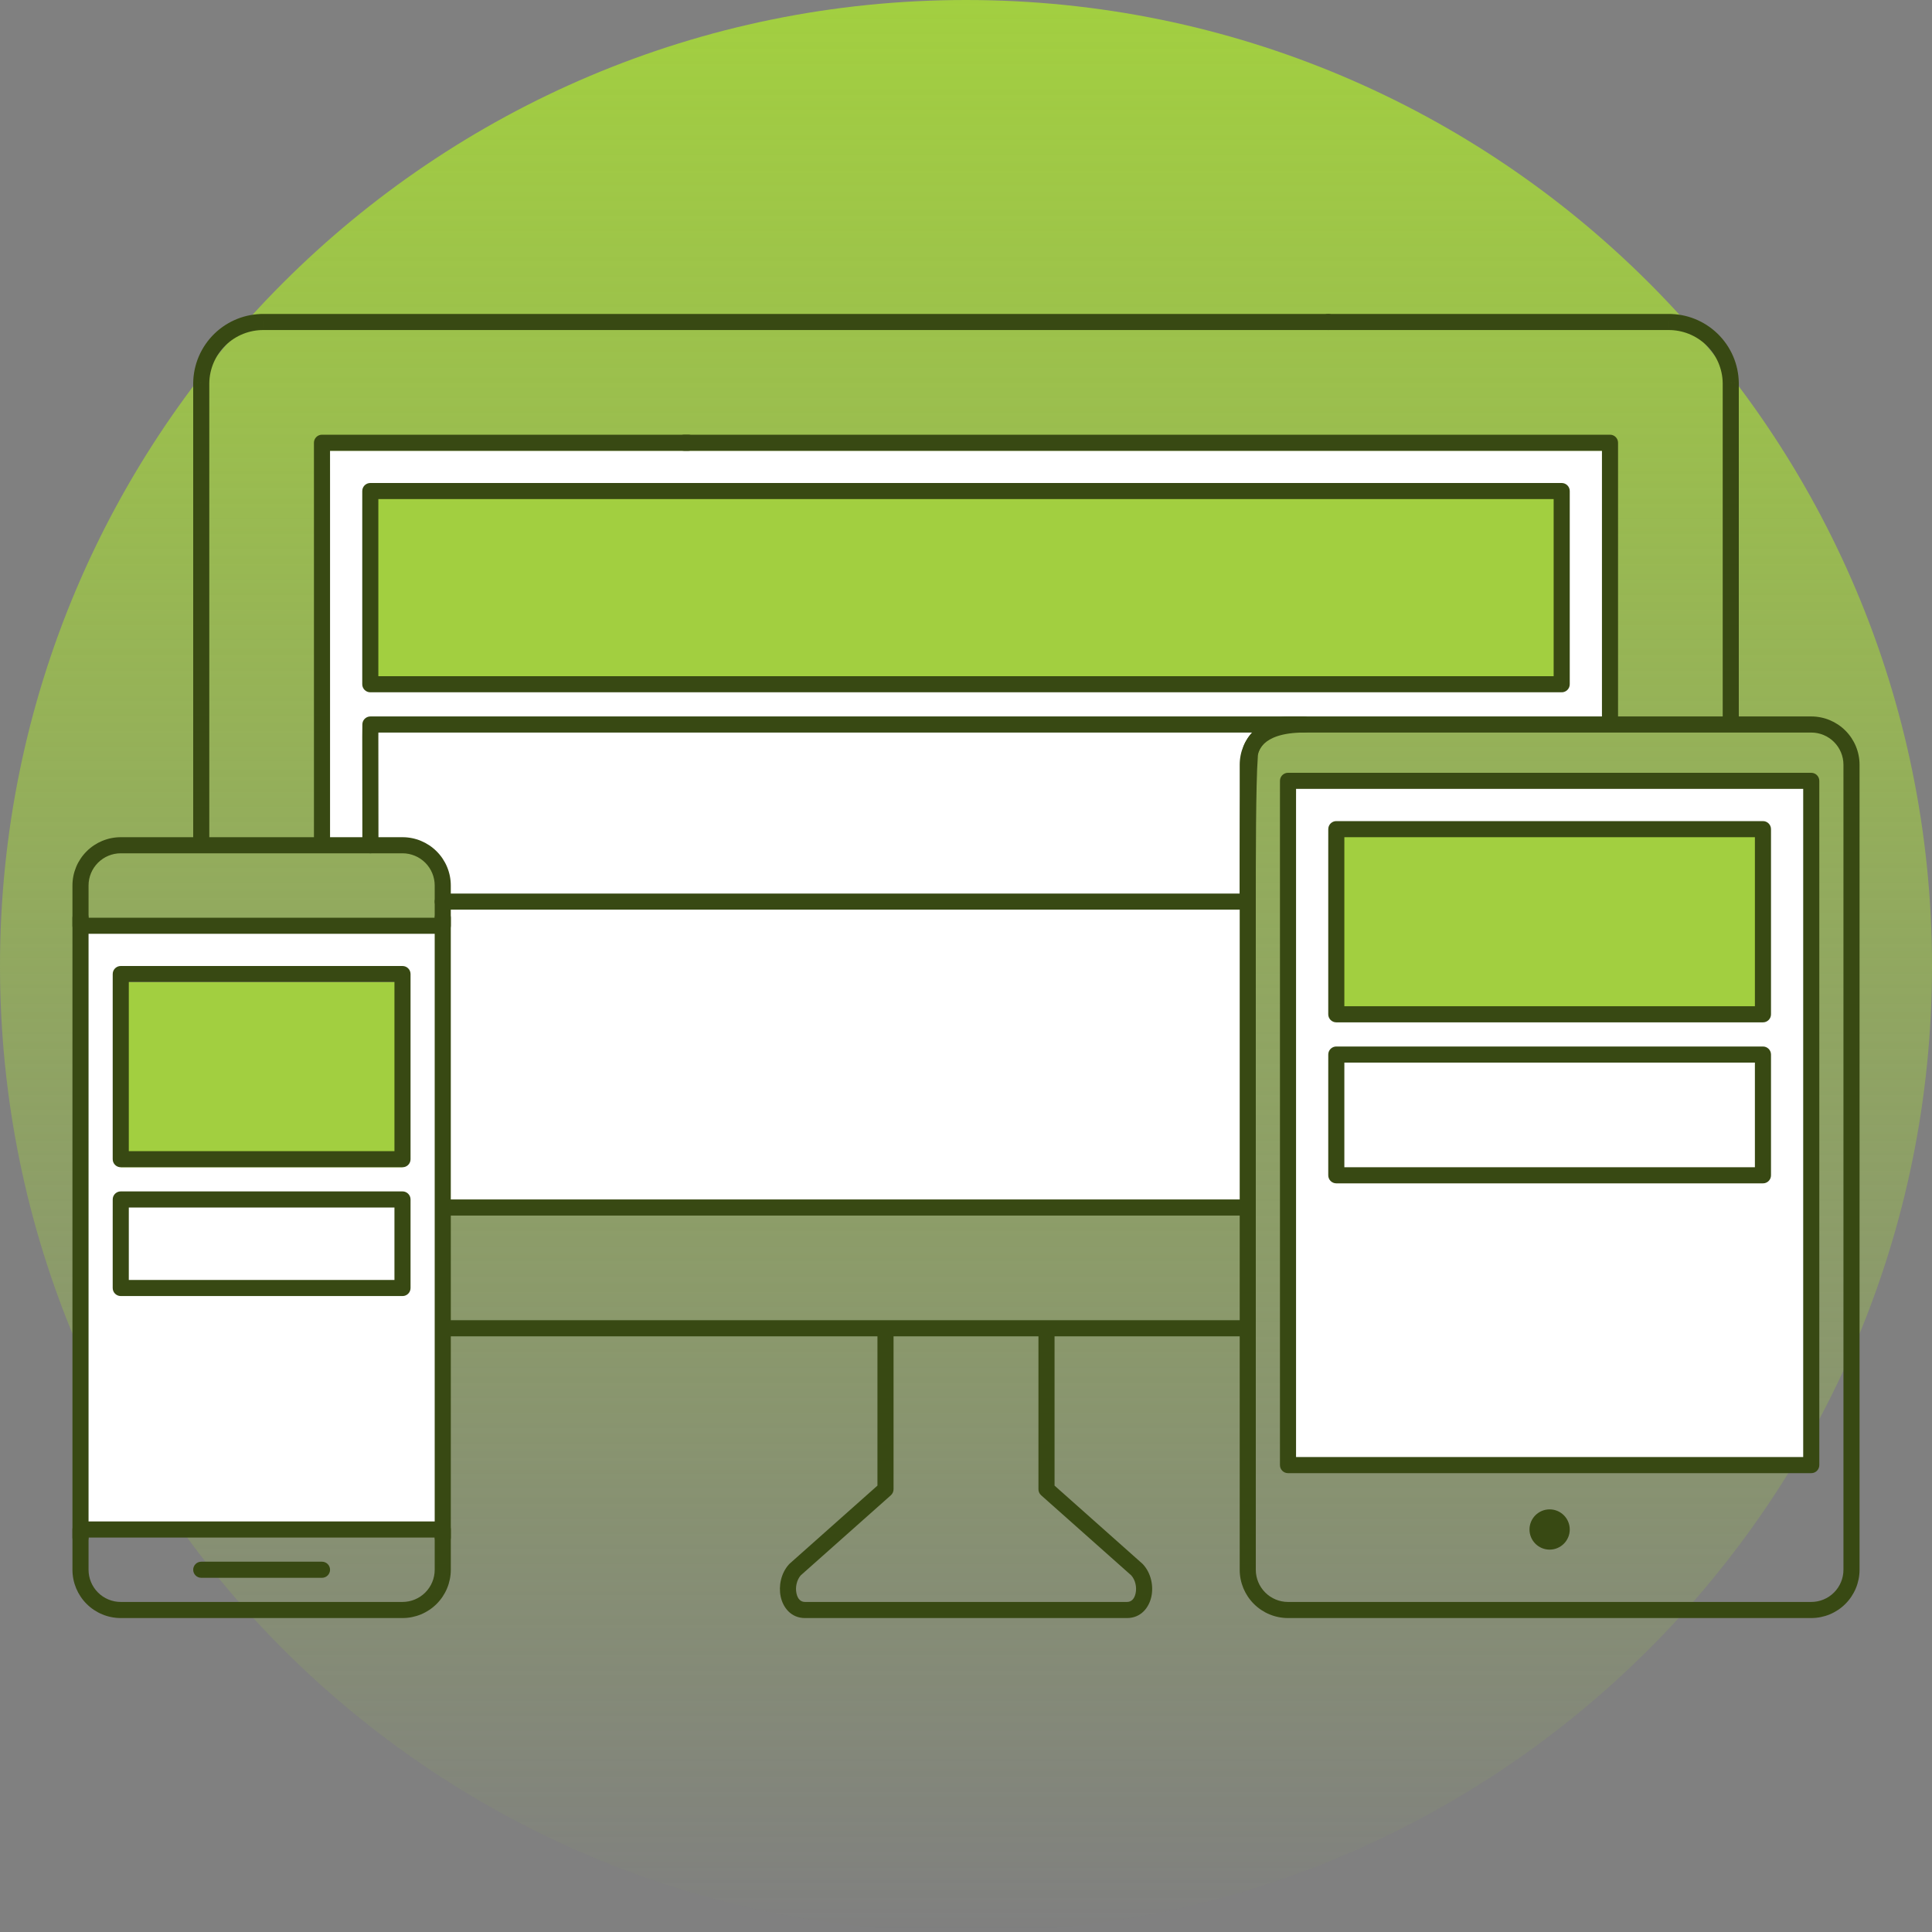 <svg width="120" height="120" viewBox="0 0 120 120" fill="none" xmlns="http://www.w3.org/2000/svg">
<rect x="0" y="0" width="120" height="120" fill="#808080" stroke="none"/>
<path d="M120 60C120 93.137 93.137 120 60 120C26.863 120 0 93.137 0 60C0 26.863 26.863 0 60 0C93.137 0 120 26.863 120 60Z" fill="url(#paint0_linear_1963_4544)"/>
<path d="M80 48.5H112.5V91H80V48.5Z" fill="white"/>
<path d="M83 51.5H109.5V63H83V51.5Z" fill="#A2CF40"/>
<path d="M5 57.5H27.5V95H5V57.5Z" fill="white"/>
<path d="M7.5 61H25V72.5H7.5V61Z" fill="#A2CF40"/>
<path d="M20 28H100V45C100 45 79 44 78 45.5C77 47 77.5 75 77.5 75H27.5C27.5 75 27.5 62 27.5 56C27.301 54.775 27.177 53.677 26.8 53.3C26.115 52.615 24.913 52.661 24 52.5C21.76 52.5 20 52.5 20 52.5V28Z" fill="white"/>
<path d="M23 30.5H97V42.5H23V30.5Z" fill="#A2CF40"/>
<path d="M77.5 82C77.776 82 78 82.224 78 82.5C78 82.776 77.776 83 77.5 83H27.5V82H77.5Z" fill="#384913"/>
<path d="M107 44.499V23.794C106.994 23.355 106.9 22.922 106.727 22.519C106.553 22.116 106.301 21.751 105.986 21.445C105.671 21.139 105.299 20.898 104.891 20.736C104.482 20.574 104.047 20.493 103.607 20.5L103.6 19.966V20L103.607 20.5H82.5C82.224 20.5 82 20.276 82 20C82 19.724 82.224 19.5 82.5 19.5H103.6V19.5C104.168 19.493 104.732 19.596 105.26 19.806C105.79 20.017 106.273 20.33 106.683 20.727C107.092 21.125 107.42 21.599 107.646 22.123C107.871 22.646 107.992 23.209 108 23.78L107.467 23.788H107.5L108 23.78V44.499C108 44.776 107.776 44.999 107.5 44.999C107.224 44.999 107 44.776 107 44.499Z" fill="#384913"/>
<path d="M12 51.999V23.78L12.5 23.788H12.533L12 23.78C12.008 23.209 12.129 22.646 12.354 22.123C12.581 21.599 12.908 21.125 13.317 20.727C13.727 20.33 14.21 20.017 14.74 19.806C15.268 19.596 15.832 19.493 16.4 19.5V19.5H82.5C82.776 19.5 83 19.724 83 20C83 20.276 82.776 20.5 82.5 20.5H16.393L16.4 20V19.966L16.393 20.5C15.954 20.493 15.518 20.574 15.109 20.736C14.701 20.898 14.329 21.139 14.014 21.445C13.699 21.751 13.447 22.116 13.273 22.519C13.1 22.922 13.006 23.355 13 23.794V51.999C13 52.276 12.776 52.499 12.5 52.499C12.224 52.499 12 52.276 12 51.999Z" fill="#384913"/>
<path d="M19.5 52V30C19.5 29.337 19.499 28.001 19.499 27.5C19.499 27.224 19.723 27 19.999 27H42.75C43.026 27 43.25 27.224 43.25 27.5C43.25 27.776 43.026 28 42.75 28H20.499C20.499 28.618 20.5 29.501 20.5 30V52C20.5 52.276 20.276 52.5 20 52.5C19.724 52.5 19.5 52.276 19.5 52Z" fill="#384913"/>
<path d="M99.5 44.5V28H42.5C42.224 28 42 27.776 42 27.5C42 27.224 42.224 27 42.5 27H100C100.276 27 100.5 27.224 100.5 27.5V44.5C100.5 44.776 100.276 45 100 45C99.724 45 99.5 44.776 99.5 44.5Z" fill="#384913"/>
<path d="M96.5 31H23.501C23.501 31.285 23.5 31.536 23.5 31.75V42H96.5V31ZM97.5 42.5C97.5 42.776 97.276 43 97 43V42.5C97 43 96.999 43 96.999 43H23C22.724 43 22.5 42.776 22.5 42.5V31.75C22.5 31.419 22.5 31 22.501 30.499L22.511 30.398C22.558 30.171 22.76 30 23.001 30H97C97.276 30 97.5 30.224 97.5 30.5V42.5Z" fill="#384913"/>
<path d="M23.507 52.5C23.507 52.776 23.283 53 23.007 53C22.731 53 22.507 52.777 22.507 52.501L22.5 45.751L23.5 45.75L23.507 52.5ZM22.5 45.75C22.5 45.58 22.502 45.514 22.503 45.43C22.505 45.349 22.507 45.247 22.507 44.999L22.517 44.898C22.564 44.671 22.766 44.5 23.007 44.5H81C81.276 44.5 81.5 44.724 81.5 45C81.5 45.276 81.276 45.5 81 45.5C79.58 45.5 78.876 45.855 78.529 46.178C78.182 46.502 78.126 46.859 78.126 47C78.126 47.013 78.125 47.025 78.124 47.038C78 48.641 78 53.509 78 56C78 56.242 77.829 56.444 77.601 56.49L77.5 56.5H27.499C27.223 56.5 26.999 56.276 26.999 56C27 55.724 27.223 55.5 27.499 55.5H77C77.001 52.944 77.009 48.581 77.126 47L77.133 46.852C77.165 46.495 77.32 45.969 77.793 45.5H23.502C23.501 45.561 23.5 45.624 23.5 45.75H23L22.5 45.751V45.75Z" fill="#384913"/>
<path d="M77.5 74.5V75.5H27.5V74.5H77.5Z" fill="#384913"/>
<path d="M49.735 97.849C49.487 98.133 49.389 98.581 49.469 98.961C49.548 99.337 49.75 99.5 50 99.5H70C70.252 99.5 70.455 99.335 70.535 98.96C70.616 98.581 70.519 98.136 70.267 97.852L64.667 92.874L64.596 92.795C64.534 92.71 64.5 92.607 64.5 92.5V83C64.5 82.724 64.724 82.5 65 82.5C65.276 82.5 65.5 82.724 65.5 83V92.274L70.957 97.126L70.624 97.5H70.625L70.957 97.126C70.97 97.137 70.982 97.15 70.993 97.162C71.502 97.716 71.654 98.512 71.514 99.168C71.372 99.833 70.88 100.5 70 100.5H50C49.119 100.5 48.63 99.831 48.49 99.167C48.353 98.513 48.504 97.718 49.004 97.165L49.042 97.126L54.5 92.274V83C54.5 82.724 54.724 82.5 55 82.5C55.276 82.5 55.5 82.724 55.5 83V92.5C55.5 92.643 55.439 92.779 55.332 92.874L49.735 97.849Z" fill="#384913"/>
<path d="M114.5 47.5C114.5 46.97 114.289 46.461 113.914 46.086C113.539 45.711 113.03 45.5 112.5 45.5H80C79.47 45.5 78.961 45.711 78.586 46.086C78.211 46.461 78 46.97 78 47.5V97.5C78 98.03 78.211 98.539 78.586 98.914C78.961 99.289 79.47 99.5 80 99.5H112.5C113.03 99.5 113.539 99.289 113.914 98.914C114.289 98.539 114.5 98.03 114.5 97.5V47.5ZM115.5 97.5C115.5 98.296 115.184 99.058 114.621 99.621C114.058 100.184 113.296 100.5 112.5 100.5H80C79.204 100.5 78.442 100.184 77.879 99.621C77.316 99.058 77 98.296 77 97.5V47.5C77 46.704 77.316 45.941 77.879 45.379C78.442 44.816 79.204 44.5 80 44.5H112.5C113.296 44.5 114.058 44.816 114.621 45.379C115.184 45.941 115.5 46.704 115.5 47.5V97.5Z" fill="#384913"/>
<path d="M112 49H80.501C80.501 49.285 80.5 49.536 80.5 49.75V90.5H112V49ZM113 91C113 91.242 112.829 91.444 112.601 91.49L112.5 91.5H80C79.724 91.5 79.5 91.276 79.5 91V49.75C79.5 49.419 79.5 48.999 79.501 48.499L79.511 48.398C79.558 48.171 79.76 48 80.001 48H112.5C112.776 48 113 48.224 113 48.5V91Z" fill="#384913"/>
<path d="M109 52H83.501C83.501 52.285 83.5 52.536 83.5 52.75V62.5H109V52ZM110 63C110 63.242 109.829 63.444 109.601 63.49L109.5 63.5H83C82.724 63.5 82.5 63.276 82.5 63V52.75C82.5 52.419 82.5 51.999 82.501 51.499L82.511 51.398C82.558 51.171 82.76 51 83.001 51H109.5C109.776 51 110 51.224 110 51.5V63Z" fill="#384913"/>
<path d="M109 66H83.501C83.501 66.285 83.5 66.536 83.5 66.75V72.5H109V66ZM110 73C110 73.242 109.829 73.444 109.601 73.49L109.5 73.5H83C82.724 73.5 82.5 73.276 82.5 73V66.75C82.5 66.418 82.5 65.999 82.501 65.499L82.511 65.398C82.558 65.171 82.76 65 83.001 65H109.5C109.776 65 110 65.224 110 65.5V73Z" fill="#384913"/>
<path d="M96.25 96.25C96.94 96.25 97.5 95.69 97.5 95C97.5 94.31 96.94 93.75 96.25 93.75C95.56 93.75 95 94.31 95 95C95 95.69 95.56 96.25 96.25 96.25Z" fill="#384913"/>
<path d="M4.5 95.5V57C4.5 56.724 4.724 56.5 5 56.5C5.276 56.5 5.5 56.724 5.5 57V95.5C5.5 95.776 5.276 96 5 96C4.724 96 4.5 95.776 4.5 95.5Z" fill="#384913"/>
<path d="M27 95.5V57C27 56.724 27.224 56.5 27.5 56.5C27.776 56.5 28 56.724 28 57V95.5C28 95.776 27.776 96 27.5 96C27.224 96 27 95.776 27 95.5Z" fill="#384913"/>
<path d="M27 95.5H5.5V97.5C5.5 98.03 5.711 98.539 6.086 98.914C6.461 99.289 6.97 99.5 7.5 99.5H25C25.53 99.5 26.039 99.289 26.414 98.914C26.789 98.539 27 98.03 27 97.5V95.5ZM28 97.5C28 98.296 27.684 99.058 27.121 99.621C26.558 100.184 25.796 100.5 25 100.5H7.5C6.704 100.5 5.942 100.184 5.379 99.621C4.816 99.058 4.5 98.296 4.5 97.5V95C4.5 94.724 4.724 94.5 5 94.5H27.5C27.776 94.5 28 94.724 28 95V97.5Z" fill="#384913"/>
<path d="M27 55C27 54.47 26.789 53.961 26.414 53.586C26.039 53.211 25.53 53 25 53H7.5C6.97 53 6.461 53.211 6.086 53.586C5.711 53.961 5.5 54.47 5.5 55V57H27V55ZM28 57.5C28 57.776 27.776 58 27.5 58H5C4.724 58 4.5 57.776 4.5 57.5V55C4.5 54.204 4.816 53.441 5.379 52.879C5.942 52.316 6.704 52 7.5 52H25C25.796 52 26.558 52.316 27.121 52.879C27.684 53.441 28 54.204 28 55V57.5Z" fill="#384913"/>
<path d="M24.5 61H8.001C8.001 61.285 8 61.536 8 61.75V71.5H24.5V61ZM25.5 72C25.5 72.242 25.329 72.444 25.101 72.49L25 72.5H7.5C7.224 72.5 7 72.276 7 72V61.75C7 61.419 7 60.999 7.001 60.499L7.011 60.398C7.058 60.171 7.26 60 7.501 60H25C25.276 60 25.5 60.224 25.5 60.5V72Z" fill="#384913"/>
<path d="M24.5 75H8.001C8.001 75.285 8 75.536 8 75.75V79.5H24.5V75ZM25.5 80C25.5 80.242 25.329 80.444 25.101 80.49L25 80.5H7.5C7.224 80.5 7 80.276 7 80V75.75C7 75.418 7 74.999 7.001 74.499L7.011 74.398C7.058 74.171 7.26 74 7.501 74H25C25.276 74 25.5 74.224 25.5 74.5V80Z" fill="#384913"/>
<path d="M20 97C20.276 97 20.5 97.224 20.5 97.5C20.5 97.776 20.276 98 20 98H12.5C12.224 98 12 97.776 12 97.5C12 97.224 12.224 97 12.5 97H20Z" fill="#384913"/>
<defs>
<linearGradient id="paint0_linear_1963_4544" x1="60" y1="0" x2="60" y2="120" gradientUnits="userSpaceOnUse">
<stop stop-color="#A2CF40"/>
<stop offset="1" stop-color="#A2CF40" stop-opacity="0"/>
</linearGradient>
</defs>
</svg>
